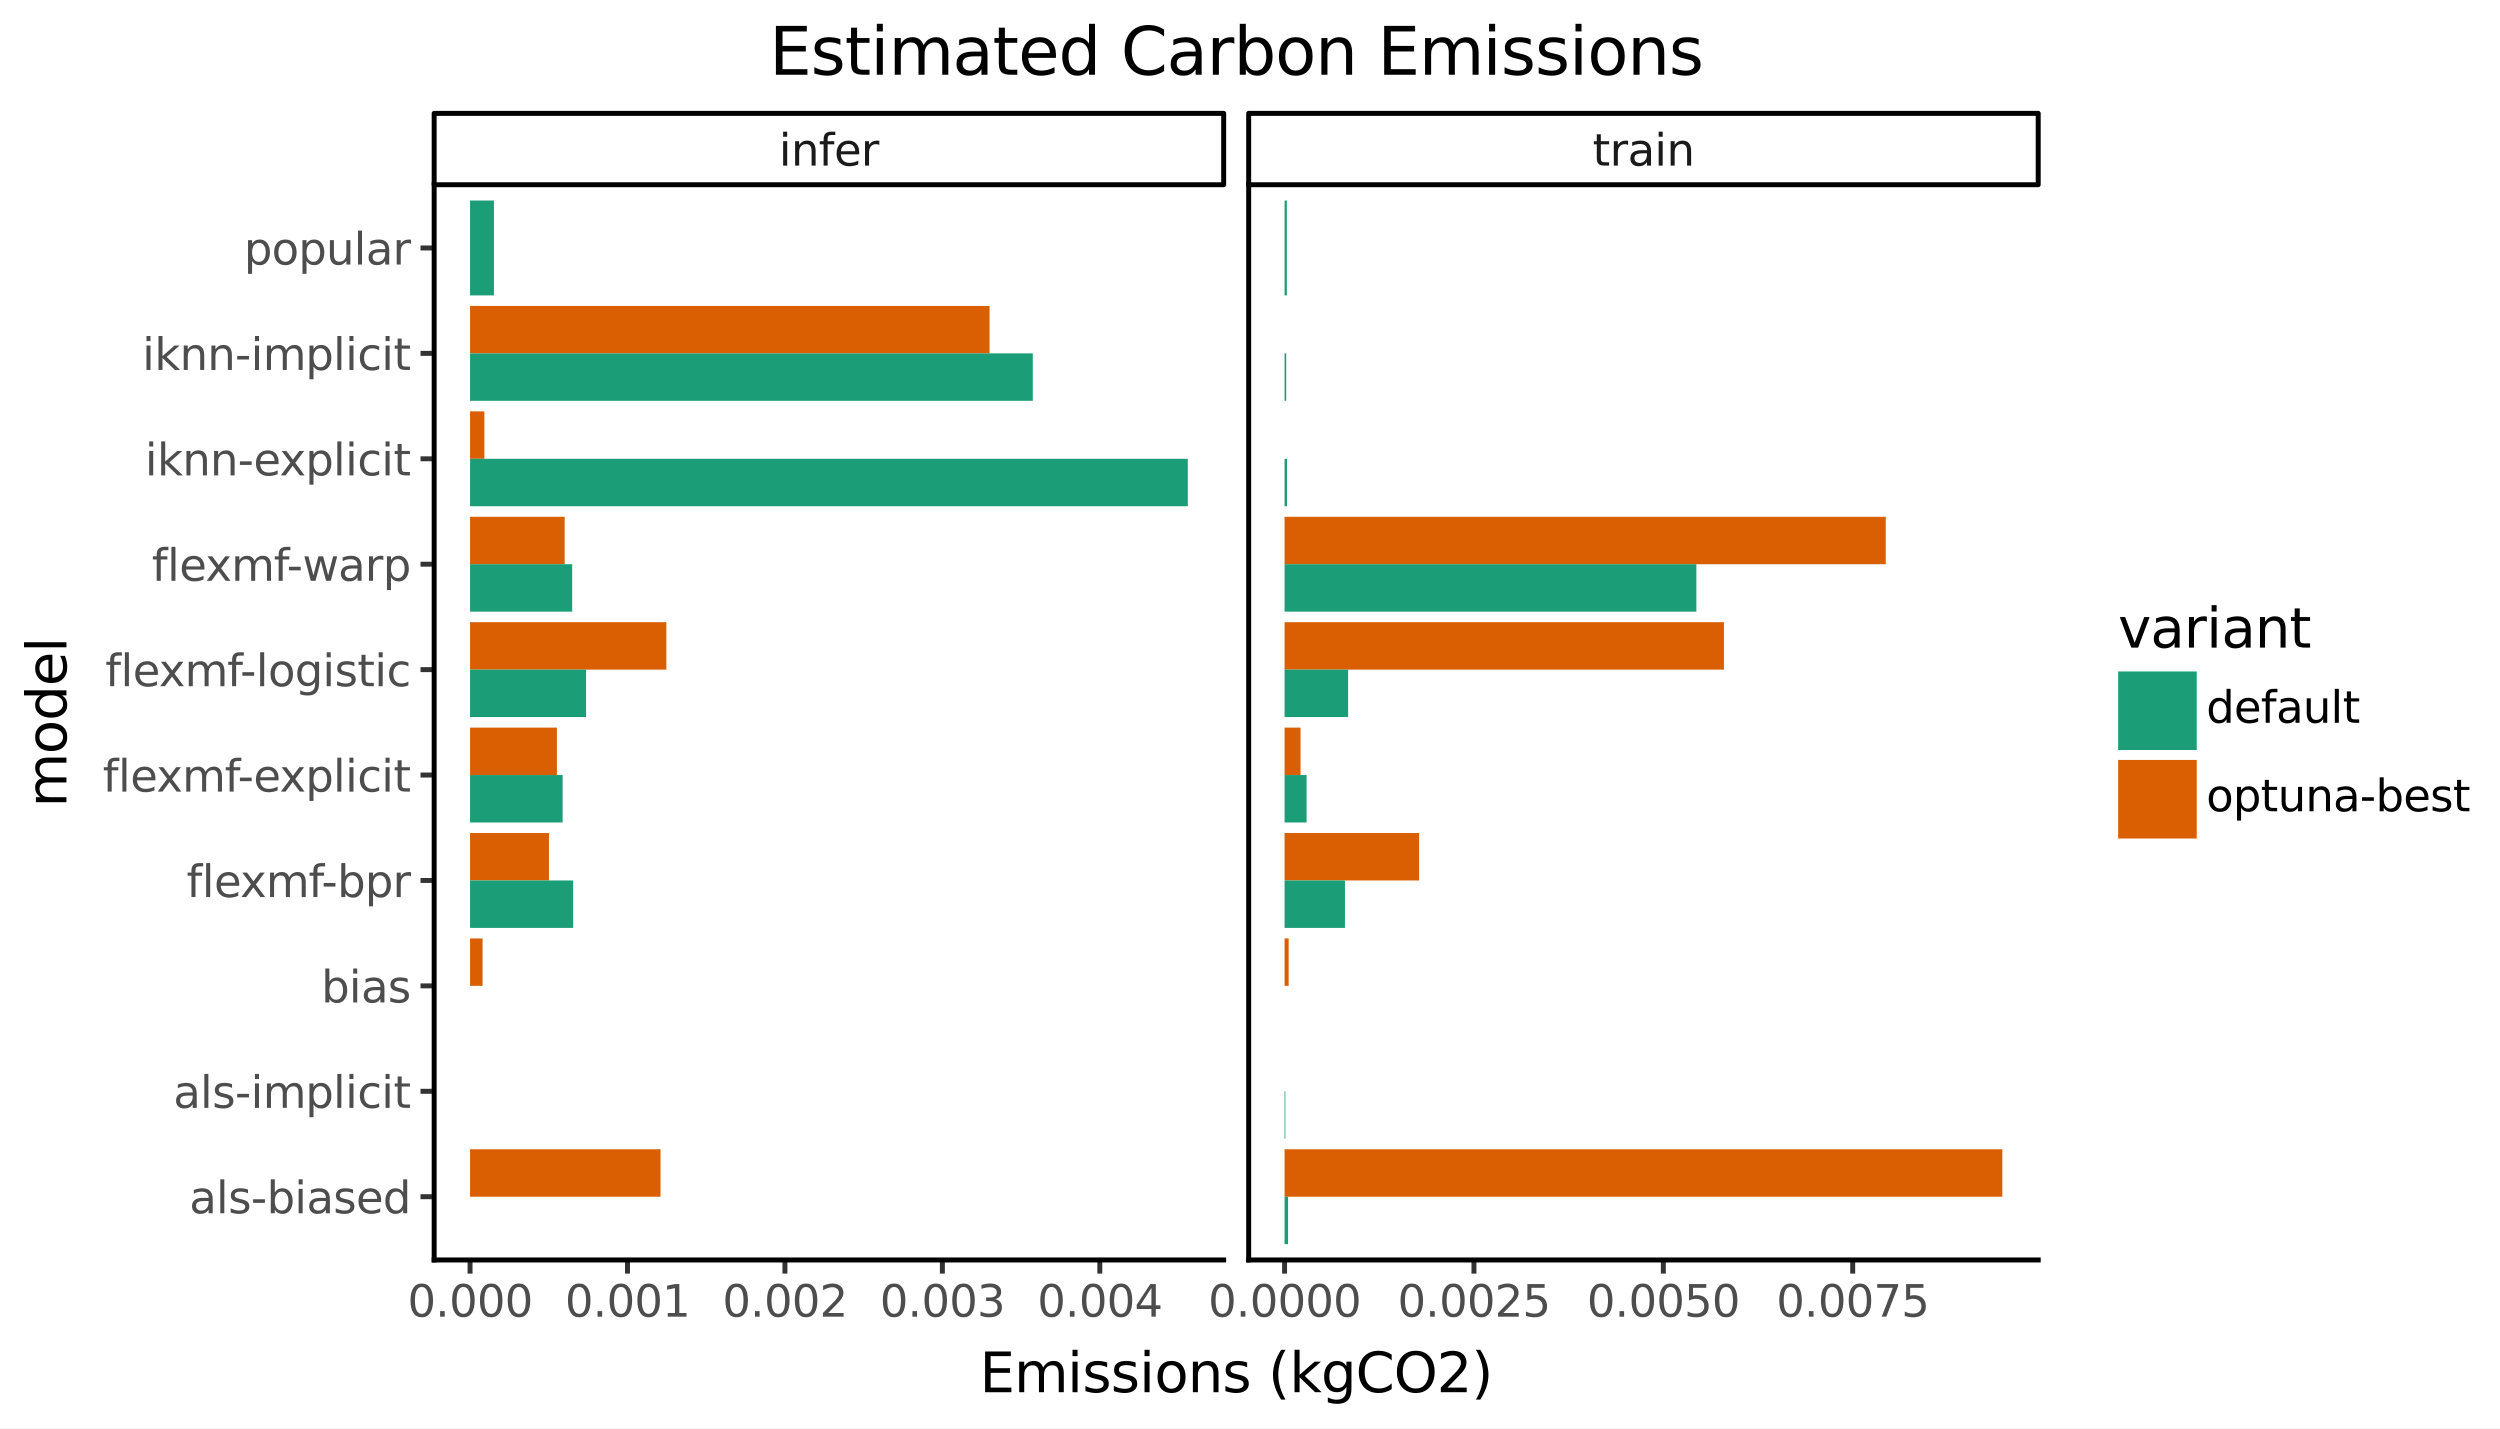 <svg xmlns:xlink="http://www.w3.org/1999/xlink" xmlns="http://www.w3.org/2000/svg" width="504pt" height="288pt" viewBox="0 0 504 288" version="1.1">
 <rect x="0" y="0" width="504" height="288" fill="#808080" stroke="none"/>
 <defs>
  <style type="text/css">*{stroke-linejoin: round; stroke-linecap: butt}</style>
 </defs>
 <g id="figure_1">
  <g id="patch_1">
   <path d="M 0 288  L 504 288  L 504 0  L 0 0  z " style="fill: #ffffff; stroke: #ffffff; stroke-linejoin: miter"/>
  </g>
  <g id="axes_1">
   <g id="patch_2">
    <path d="M 87.527 254.007  L 246.694 254.007  L 246.694 37.239  L 87.527 37.239  z " style="fill: #ffffff"/>
   </g>
   <g id="matplotlib.axis_1">
    <g id="xtick_1">
     <g id="line2d_1">
      <path d="M 94.762 254.007  " style="fill: none; stroke: #333333; stroke-width: 1.5; stroke-linecap: square"/>
      <defs>
       <path id="mf3108abe97" d="M 0 0  L 0 2.75  " style="stroke: #333333"/>
      </defs>
      <g>
       <use xlink:href="#mf3108abe97" x="94.762" y="254.007" style="fill: #333333; stroke: #333333"/>
      </g>
     </g>
     <g id="text_1">
      <!-- 0.000 -->
      <g style="fill: #4d4d4d" transform="translate(82.165 265.444) scale(0.088 -0.088)">
       <defs>
        <path id="DejaVuSans-30" d="M 2034 4250  Q 1547 4250 1301 3770  Q 1056 3291 1056 2328  Q 1056 1369 1301 889  Q 1547 409 2034 409  Q 2525 409 2770 889  Q 3016 1369 3016 2328  Q 3016 3291 2770 3770  Q 2525 4250 2034 4250  z M 2034 4750  Q 2819 4750 3233 4129  Q 3647 3509 3647 2328  Q 3647 1150 3233 529  Q 2819 -91 2034 -91  Q 1250 -91 836 529  Q 422 1150 422 2328  Q 422 3509 836 4129  Q 1250 4750 2034 4750  z " transform="scale(0.016)"/>
        <path id="DejaVuSans-2e" d="M 684 794  L 1344 794  L 1344 0  L 684 0  L 684 794  z " transform="scale(0.016)"/>
       </defs>
       <use xlink:href="#DejaVuSans-30"/>
       <use xlink:href="#DejaVuSans-2e" transform="translate(63.623 0)"/>
       <use xlink:href="#DejaVuSans-30" transform="translate(95.41 0)"/>
       <use xlink:href="#DejaVuSans-30" transform="translate(159.033 0)"/>
       <use xlink:href="#DejaVuSans-30" transform="translate(222.656 0)"/>
      </g>
     </g>
    </g>
    <g id="xtick_2">
     <g id="line2d_2">
      <path d="M 126.502 254.007  " style="fill: none; stroke: #333333; stroke-width: 1.5; stroke-linecap: square"/>
      <g>
       <use xlink:href="#mf3108abe97" x="126.502" y="254.007" style="fill: #333333; stroke: #333333"/>
      </g>
     </g>
     <g id="text_2">
      <!-- 0.001 -->
      <g style="fill: #4d4d4d" transform="translate(113.906 265.444) scale(0.088 -0.088)">
       <defs>
        <path id="DejaVuSans-31" d="M 794 531  L 1825 531  L 1825 4091  L 703 3866  L 703 4441  L 1819 4666  L 2450 4666  L 2450 531  L 3481 531  L 3481 0  L 794 0  L 794 531  z " transform="scale(0.016)"/>
       </defs>
       <use xlink:href="#DejaVuSans-30"/>
       <use xlink:href="#DejaVuSans-2e" transform="translate(63.623 0)"/>
       <use xlink:href="#DejaVuSans-30" transform="translate(95.41 0)"/>
       <use xlink:href="#DejaVuSans-30" transform="translate(159.033 0)"/>
       <use xlink:href="#DejaVuSans-31" transform="translate(222.656 0)"/>
      </g>
     </g>
    </g>
    <g id="xtick_3">
     <g id="line2d_3">
      <path d="M 158.242 254.007  " style="fill: none; stroke: #333333; stroke-width: 1.5; stroke-linecap: square"/>
      <g>
       <use xlink:href="#mf3108abe97" x="158.242" y="254.007" style="fill: #333333; stroke: #333333"/>
      </g>
     </g>
     <g id="text_3">
      <!-- 0.002 -->
      <g style="fill: #4d4d4d" transform="translate(145.646 265.444) scale(0.088 -0.088)">
       <defs>
        <path id="DejaVuSans-32" d="M 1228 531  L 3431 531  L 3431 0  L 469 0  L 469 531  Q 828 903 1448 1529  Q 2069 2156 2228 2338  Q 2531 2678 2651 2914  Q 2772 3150 2772 3378  Q 2772 3750 2511 3984  Q 2250 4219 1831 4219  Q 1534 4219 1204 4116  Q 875 4013 500 3803  L 500 4441  Q 881 4594 1212 4672  Q 1544 4750 1819 4750  Q 2544 4750 2975 4387  Q 3406 4025 3406 3419  Q 3406 3131 3298 2873  Q 3191 2616 2906 2266  Q 2828 2175 2409 1742  Q 1991 1309 1228 531  z " transform="scale(0.016)"/>
       </defs>
       <use xlink:href="#DejaVuSans-30"/>
       <use xlink:href="#DejaVuSans-2e" transform="translate(63.623 0)"/>
       <use xlink:href="#DejaVuSans-30" transform="translate(95.41 0)"/>
       <use xlink:href="#DejaVuSans-30" transform="translate(159.033 0)"/>
       <use xlink:href="#DejaVuSans-32" transform="translate(222.656 0)"/>
      </g>
     </g>
    </g>
    <g id="xtick_4">
     <g id="line2d_4">
      <path d="M 189.983 254.007  " style="fill: none; stroke: #333333; stroke-width: 1.5; stroke-linecap: square"/>
      <g>
       <use xlink:href="#mf3108abe97" x="189.983" y="254.007" style="fill: #333333; stroke: #333333"/>
      </g>
     </g>
     <g id="text_4">
      <!-- 0.003 -->
      <g style="fill: #4d4d4d" transform="translate(177.386 265.444) scale(0.088 -0.088)">
       <defs>
        <path id="DejaVuSans-33" d="M 2597 2516  Q 3050 2419 3304 2112  Q 3559 1806 3559 1356  Q 3559 666 3084 287  Q 2609 -91 1734 -91  Q 1441 -91 1130 -33  Q 819 25 488 141  L 488 750  Q 750 597 1062 519  Q 1375 441 1716 441  Q 2309 441 2620 675  Q 2931 909 2931 1356  Q 2931 1769 2642 2001  Q 2353 2234 1838 2234  L 1294 2234  L 1294 2753  L 1863 2753  Q 2328 2753 2575 2939  Q 2822 3125 2822 3475  Q 2822 3834 2567 4026  Q 2313 4219 1838 4219  Q 1578 4219 1281 4162  Q 984 4106 628 3988  L 628 4550  Q 988 4650 1302 4700  Q 1616 4750 1894 4750  Q 2613 4750 3031 4423  Q 3450 4097 3450 3541  Q 3450 3153 3228 2886  Q 3006 2619 2597 2516  z " transform="scale(0.016)"/>
       </defs>
       <use xlink:href="#DejaVuSans-30"/>
       <use xlink:href="#DejaVuSans-2e" transform="translate(63.623 0)"/>
       <use xlink:href="#DejaVuSans-30" transform="translate(95.41 0)"/>
       <use xlink:href="#DejaVuSans-30" transform="translate(159.033 0)"/>
       <use xlink:href="#DejaVuSans-33" transform="translate(222.656 0)"/>
      </g>
     </g>
    </g>
    <g id="xtick_5">
     <g id="line2d_5">
      <path d="M 221.723 254.007  " style="fill: none; stroke: #333333; stroke-width: 1.5; stroke-linecap: square"/>
      <g>
       <use xlink:href="#mf3108abe97" x="221.723" y="254.007" style="fill: #333333; stroke: #333333"/>
      </g>
     </g>
     <g id="text_5">
      <!-- 0.004 -->
      <g style="fill: #4d4d4d" transform="translate(209.127 265.444) scale(0.088 -0.088)">
       <defs>
        <path id="DejaVuSans-34" d="M 2419 4116  L 825 1625  L 2419 1625  L 2419 4116  z M 2253 4666  L 3047 4666  L 3047 1625  L 3713 1625  L 3713 1100  L 3047 1100  L 3047 0  L 2419 0  L 2419 1100  L 313 1100  L 313 1709  L 2253 4666  z " transform="scale(0.016)"/>
       </defs>
       <use xlink:href="#DejaVuSans-30"/>
       <use xlink:href="#DejaVuSans-2e" transform="translate(63.623 0)"/>
       <use xlink:href="#DejaVuSans-30" transform="translate(95.41 0)"/>
       <use xlink:href="#DejaVuSans-30" transform="translate(159.033 0)"/>
       <use xlink:href="#DejaVuSans-34" transform="translate(222.656 0)"/>
      </g>
     </g>
    </g>
    <g id="xtick_6"/>
    <g id="xtick_7"/>
    <g id="xtick_8"/>
    <g id="xtick_9"/>
    <g id="xtick_10"/>
   </g>
   <g id="matplotlib.axis_2">
    <g id="ytick_1">
     <g id="line2d_6">
      <path d="M 87.527 241.256  " style="fill: none; stroke: #333333; stroke-width: 1.5; stroke-linecap: square"/>
      <defs>
       <path id="m108855ba13" d="M 0 0  L -2.75 0  " style="stroke: #333333"/>
      </defs>
      <g>
       <use xlink:href="#m108855ba13" x="87.527" y="241.256" style="fill: #333333; stroke: #333333"/>
      </g>
     </g>
     <g id="text_6">
      <!-- als-biased -->
      <g style="fill: #4d4d4d" transform="translate(38.171 244.6) scale(0.088 -0.088)">
       <defs>
        <path id="DejaVuSans-61" d="M 2194 1759  Q 1497 1759 1228 1600  Q 959 1441 959 1056  Q 959 750 1161 570  Q 1363 391 1709 391  Q 2188 391 2477 730  Q 2766 1069 2766 1631  L 2766 1759  L 2194 1759  z M 3341 1997  L 3341 0  L 2766 0  L 2766 531  Q 2569 213 2275 61  Q 1981 -91 1556 -91  Q 1019 -91 701 211  Q 384 513 384 1019  Q 384 1609 779 1909  Q 1175 2209 1959 2209  L 2766 2209  L 2766 2266  Q 2766 2663 2505 2880  Q 2244 3097 1772 3097  Q 1472 3097 1187 3025  Q 903 2953 641 2809  L 641 3341  Q 956 3463 1253 3523  Q 1550 3584 1831 3584  Q 2591 3584 2966 3190  Q 3341 2797 3341 1997  z " transform="scale(0.016)"/>
        <path id="DejaVuSans-6c" d="M 603 4863  L 1178 4863  L 1178 0  L 603 0  L 603 4863  z " transform="scale(0.016)"/>
        <path id="DejaVuSans-73" d="M 2834 3397  L 2834 2853  Q 2591 2978 2328 3040  Q 2066 3103 1784 3103  Q 1356 3103 1142 2972  Q 928 2841 928 2578  Q 928 2378 1081 2264  Q 1234 2150 1697 2047  L 1894 2003  Q 2506 1872 2764 1633  Q 3022 1394 3022 966  Q 3022 478 2636 193  Q 2250 -91 1575 -91  Q 1294 -91 989 -36  Q 684 19 347 128  L 347 722  Q 666 556 975 473  Q 1284 391 1588 391  Q 1994 391 2212 530  Q 2431 669 2431 922  Q 2431 1156 2273 1281  Q 2116 1406 1581 1522  L 1381 1569  Q 847 1681 609 1914  Q 372 2147 372 2553  Q 372 3047 722 3315  Q 1072 3584 1716 3584  Q 2034 3584 2315 3537  Q 2597 3491 2834 3397  z " transform="scale(0.016)"/>
        <path id="DejaVuSans-2d" d="M 313 2009  L 1997 2009  L 1997 1497  L 313 1497  L 313 2009  z " transform="scale(0.016)"/>
        <path id="DejaVuSans-62" d="M 3116 1747  Q 3116 2381 2855 2742  Q 2594 3103 2138 3103  Q 1681 3103 1420 2742  Q 1159 2381 1159 1747  Q 1159 1113 1420 752  Q 1681 391 2138 391  Q 2594 391 2855 752  Q 3116 1113 3116 1747  z M 1159 2969  Q 1341 3281 1617 3432  Q 1894 3584 2278 3584  Q 2916 3584 3314 3078  Q 3713 2572 3713 1747  Q 3713 922 3314 415  Q 2916 -91 2278 -91  Q 1894 -91 1617 61  Q 1341 213 1159 525  L 1159 0  L 581 0  L 581 4863  L 1159 4863  L 1159 2969  z " transform="scale(0.016)"/>
        <path id="DejaVuSans-69" d="M 603 3500  L 1178 3500  L 1178 0  L 603 0  L 603 3500  z M 603 4863  L 1178 4863  L 1178 4134  L 603 4134  L 603 4863  z " transform="scale(0.016)"/>
        <path id="DejaVuSans-65" d="M 3597 1894  L 3597 1613  L 953 1613  Q 991 1019 1311 708  Q 1631 397 2203 397  Q 2534 397 2845 478  Q 3156 559 3463 722  L 3463 178  Q 3153 47 2828 -22  Q 2503 -91 2169 -91  Q 1331 -91 842 396  Q 353 884 353 1716  Q 353 2575 817 3079  Q 1281 3584 2069 3584  Q 2775 3584 3186 3129  Q 3597 2675 3597 1894  z M 3022 2063  Q 3016 2534 2758 2815  Q 2500 3097 2075 3097  Q 1594 3097 1305 2825  Q 1016 2553 972 2059  L 3022 2063  z " transform="scale(0.016)"/>
        <path id="DejaVuSans-64" d="M 2906 2969  L 2906 4863  L 3481 4863  L 3481 0  L 2906 0  L 2906 525  Q 2725 213 2448 61  Q 2172 -91 1784 -91  Q 1150 -91 751 415  Q 353 922 353 1747  Q 353 2572 751 3078  Q 1150 3584 1784 3584  Q 2172 3584 2448 3432  Q 2725 3281 2906 2969  z M 947 1747  Q 947 1113 1208 752  Q 1469 391 1925 391  Q 2381 391 2643 752  Q 2906 1113 2906 1747  Q 2906 2381 2643 2742  Q 2381 3103 1925 3103  Q 1469 3103 1208 2742  Q 947 2381 947 1747  z " transform="scale(0.016)"/>
       </defs>
       <use xlink:href="#DejaVuSans-61"/>
       <use xlink:href="#DejaVuSans-6c" transform="translate(61.279 0)"/>
       <use xlink:href="#DejaVuSans-73" transform="translate(89.062 0)"/>
       <use xlink:href="#DejaVuSans-2d" transform="translate(141.162 0)"/>
       <use xlink:href="#DejaVuSans-62" transform="translate(177.246 0)"/>
       <use xlink:href="#DejaVuSans-69" transform="translate(240.723 0)"/>
       <use xlink:href="#DejaVuSans-61" transform="translate(268.506 0)"/>
       <use xlink:href="#DejaVuSans-73" transform="translate(329.785 0)"/>
       <use xlink:href="#DejaVuSans-65" transform="translate(381.885 0)"/>
       <use xlink:href="#DejaVuSans-64" transform="translate(443.408 0)"/>
      </g>
     </g>
    </g>
    <g id="ytick_2">
     <g id="line2d_7">
      <path d="M 87.527 220.004  " style="fill: none; stroke: #333333; stroke-width: 1.5; stroke-linecap: square"/>
      <g>
       <use xlink:href="#m108855ba13" x="87.527" y="220.004" style="fill: #333333; stroke: #333333"/>
      </g>
     </g>
     <g id="text_7">
      <!-- als-implicit -->
      <g style="fill: #4d4d4d" transform="translate(34.954 223.348) scale(0.088 -0.088)">
       <defs>
        <path id="DejaVuSans-6d" d="M 3328 2828  Q 3544 3216 3844 3400  Q 4144 3584 4550 3584  Q 5097 3584 5394 3201  Q 5691 2819 5691 2113  L 5691 0  L 5113 0  L 5113 2094  Q 5113 2597 4934 2840  Q 4756 3084 4391 3084  Q 3944 3084 3684 2787  Q 3425 2491 3425 1978  L 3425 0  L 2847 0  L 2847 2094  Q 2847 2600 2669 2842  Q 2491 3084 2119 3084  Q 1678 3084 1418 2786  Q 1159 2488 1159 1978  L 1159 0  L 581 0  L 581 3500  L 1159 3500  L 1159 2956  Q 1356 3278 1631 3431  Q 1906 3584 2284 3584  Q 2666 3584 2933 3390  Q 3200 3197 3328 2828  z " transform="scale(0.016)"/>
        <path id="DejaVuSans-70" d="M 1159 525  L 1159 -1331  L 581 -1331  L 581 3500  L 1159 3500  L 1159 2969  Q 1341 3281 1617 3432  Q 1894 3584 2278 3584  Q 2916 3584 3314 3078  Q 3713 2572 3713 1747  Q 3713 922 3314 415  Q 2916 -91 2278 -91  Q 1894 -91 1617 61  Q 1341 213 1159 525  z M 3116 1747  Q 3116 2381 2855 2742  Q 2594 3103 2138 3103  Q 1681 3103 1420 2742  Q 1159 2381 1159 1747  Q 1159 1113 1420 752  Q 1681 391 2138 391  Q 2594 391 2855 752  Q 3116 1113 3116 1747  z " transform="scale(0.016)"/>
        <path id="DejaVuSans-63" d="M 3122 3366  L 3122 2828  Q 2878 2963 2633 3030  Q 2388 3097 2138 3097  Q 1578 3097 1268 2742  Q 959 2388 959 1747  Q 959 1106 1268 751  Q 1578 397 2138 397  Q 2388 397 2633 464  Q 2878 531 3122 666  L 3122 134  Q 2881 22 2623 -34  Q 2366 -91 2075 -91  Q 1284 -91 818 406  Q 353 903 353 1747  Q 353 2603 823 3093  Q 1294 3584 2113 3584  Q 2378 3584 2631 3529  Q 2884 3475 3122 3366  z " transform="scale(0.016)"/>
        <path id="DejaVuSans-74" d="M 1172 4494  L 1172 3500  L 2356 3500  L 2356 3053  L 1172 3053  L 1172 1153  Q 1172 725 1289 603  Q 1406 481 1766 481  L 2356 481  L 2356 0  L 1766 0  Q 1100 0 847 248  Q 594 497 594 1153  L 594 3053  L 172 3053  L 172 3500  L 594 3500  L 594 4494  L 1172 4494  z " transform="scale(0.016)"/>
       </defs>
       <use xlink:href="#DejaVuSans-61"/>
       <use xlink:href="#DejaVuSans-6c" transform="translate(61.279 0)"/>
       <use xlink:href="#DejaVuSans-73" transform="translate(89.062 0)"/>
       <use xlink:href="#DejaVuSans-2d" transform="translate(141.162 0)"/>
       <use xlink:href="#DejaVuSans-69" transform="translate(177.246 0)"/>
       <use xlink:href="#DejaVuSans-6d" transform="translate(205.029 0)"/>
       <use xlink:href="#DejaVuSans-70" transform="translate(302.441 0)"/>
       <use xlink:href="#DejaVuSans-6c" transform="translate(365.918 0)"/>
       <use xlink:href="#DejaVuSans-69" transform="translate(393.701 0)"/>
       <use xlink:href="#DejaVuSans-63" transform="translate(421.484 0)"/>
       <use xlink:href="#DejaVuSans-69" transform="translate(476.465 0)"/>
       <use xlink:href="#DejaVuSans-74" transform="translate(504.248 0)"/>
      </g>
     </g>
    </g>
    <g id="ytick_3">
     <g id="line2d_8">
      <path d="M 87.527 198.753  " style="fill: none; stroke: #333333; stroke-width: 1.5; stroke-linecap: square"/>
      <g>
       <use xlink:href="#m108855ba13" x="87.527" y="198.753" style="fill: #333333; stroke: #333333"/>
      </g>
     </g>
     <g id="text_8">
      <!-- bias -->
      <g style="fill: #4d4d4d" transform="translate(64.769 202.096) scale(0.088 -0.088)">
       <use xlink:href="#DejaVuSans-62"/>
       <use xlink:href="#DejaVuSans-69" transform="translate(63.477 0)"/>
       <use xlink:href="#DejaVuSans-61" transform="translate(91.26 0)"/>
       <use xlink:href="#DejaVuSans-73" transform="translate(152.539 0)"/>
      </g>
     </g>
    </g>
    <g id="ytick_4">
     <g id="line2d_9">
      <path d="M 87.527 177.501  " style="fill: none; stroke: #333333; stroke-width: 1.5; stroke-linecap: square"/>
      <g>
       <use xlink:href="#m108855ba13" x="87.527" y="177.501" style="fill: #333333; stroke: #333333"/>
      </g>
     </g>
     <g id="text_9">
      <!-- flexmf-bpr -->
      <g style="fill: #4d4d4d" transform="translate(37.614 180.844) scale(0.088 -0.088)">
       <defs>
        <path id="DejaVuSans-66" d="M 2375 4863  L 2375 4384  L 1825 4384  Q 1516 4384 1395 4259  Q 1275 4134 1275 3809  L 1275 3500  L 2222 3500  L 2222 3053  L 1275 3053  L 1275 0  L 697 0  L 697 3053  L 147 3053  L 147 3500  L 697 3500  L 697 3744  Q 697 4328 969 4595  Q 1241 4863 1831 4863  L 2375 4863  z " transform="scale(0.016)"/>
        <path id="DejaVuSans-78" d="M 3513 3500  L 2247 1797  L 3578 0  L 2900 0  L 1881 1375  L 863 0  L 184 0  L 1544 1831  L 300 3500  L 978 3500  L 1906 2253  L 2834 3500  L 3513 3500  z " transform="scale(0.016)"/>
        <path id="DejaVuSans-72" d="M 2631 2963  Q 2534 3019 2420 3045  Q 2306 3072 2169 3072  Q 1681 3072 1420 2755  Q 1159 2438 1159 1844  L 1159 0  L 581 0  L 581 3500  L 1159 3500  L 1159 2956  Q 1341 3275 1631 3429  Q 1922 3584 2338 3584  Q 2397 3584 2469 3576  Q 2541 3569 2628 3553  L 2631 2963  z " transform="scale(0.016)"/>
       </defs>
       <use xlink:href="#DejaVuSans-66"/>
       <use xlink:href="#DejaVuSans-6c" transform="translate(35.205 0)"/>
       <use xlink:href="#DejaVuSans-65" transform="translate(62.988 0)"/>
       <use xlink:href="#DejaVuSans-78" transform="translate(122.762 0)"/>
       <use xlink:href="#DejaVuSans-6d" transform="translate(181.941 0)"/>
       <use xlink:href="#DejaVuSans-66" transform="translate(279.354 0)"/>
       <use xlink:href="#DejaVuSans-2d" transform="translate(309.059 0)"/>
       <use xlink:href="#DejaVuSans-62" transform="translate(345.143 0)"/>
       <use xlink:href="#DejaVuSans-70" transform="translate(408.619 0)"/>
       <use xlink:href="#DejaVuSans-72" transform="translate(472.096 0)"/>
      </g>
     </g>
    </g>
    <g id="ytick_5">
     <g id="line2d_10">
      <path d="M 87.527 156.249  " style="fill: none; stroke: #333333; stroke-width: 1.5; stroke-linecap: square"/>
      <g>
       <use xlink:href="#m108855ba13" x="87.527" y="156.249" style="fill: #333333; stroke: #333333"/>
      </g>
     </g>
     <g id="text_10">
      <!-- flexmf-explicit -->
      <g style="fill: #4d4d4d" transform="translate(20.726 159.592) scale(0.088 -0.088)">
       <use xlink:href="#DejaVuSans-66"/>
       <use xlink:href="#DejaVuSans-6c" transform="translate(35.205 0)"/>
       <use xlink:href="#DejaVuSans-65" transform="translate(62.988 0)"/>
       <use xlink:href="#DejaVuSans-78" transform="translate(122.762 0)"/>
       <use xlink:href="#DejaVuSans-6d" transform="translate(181.941 0)"/>
       <use xlink:href="#DejaVuSans-66" transform="translate(279.354 0)"/>
       <use xlink:href="#DejaVuSans-2d" transform="translate(309.059 0)"/>
       <use xlink:href="#DejaVuSans-65" transform="translate(345.143 0)"/>
       <use xlink:href="#DejaVuSans-78" transform="translate(404.916 0)"/>
       <use xlink:href="#DejaVuSans-70" transform="translate(464.096 0)"/>
       <use xlink:href="#DejaVuSans-6c" transform="translate(527.572 0)"/>
       <use xlink:href="#DejaVuSans-69" transform="translate(555.355 0)"/>
       <use xlink:href="#DejaVuSans-63" transform="translate(583.139 0)"/>
       <use xlink:href="#DejaVuSans-69" transform="translate(638.119 0)"/>
       <use xlink:href="#DejaVuSans-74" transform="translate(665.902 0)"/>
      </g>
     </g>
    </g>
    <g id="ytick_6">
     <g id="line2d_11">
      <path d="M 87.527 134.997  " style="fill: none; stroke: #333333; stroke-width: 1.5; stroke-linecap: square"/>
      <g>
       <use xlink:href="#m108855ba13" x="87.527" y="134.997" style="fill: #333333; stroke: #333333"/>
      </g>
     </g>
     <g id="text_11">
      <!-- flexmf-logistic -->
      <g style="fill: #4d4d4d" transform="translate(21.226 138.34) scale(0.088 -0.088)">
       <defs>
        <path id="DejaVuSans-6f" d="M 1959 3097  Q 1497 3097 1228 2736  Q 959 2375 959 1747  Q 959 1119 1226 758  Q 1494 397 1959 397  Q 2419 397 2687 759  Q 2956 1122 2956 1747  Q 2956 2369 2687 2733  Q 2419 3097 1959 3097  z M 1959 3584  Q 2709 3584 3137 3096  Q 3566 2609 3566 1747  Q 3566 888 3137 398  Q 2709 -91 1959 -91  Q 1206 -91 779 398  Q 353 888 353 1747  Q 353 2609 779 3096  Q 1206 3584 1959 3584  z " transform="scale(0.016)"/>
        <path id="DejaVuSans-67" d="M 2906 1791  Q 2906 2416 2648 2759  Q 2391 3103 1925 3103  Q 1463 3103 1205 2759  Q 947 2416 947 1791  Q 947 1169 1205 825  Q 1463 481 1925 481  Q 2391 481 2648 825  Q 2906 1169 2906 1791  z M 3481 434  Q 3481 -459 3084 -895  Q 2688 -1331 1869 -1331  Q 1566 -1331 1297 -1286  Q 1028 -1241 775 -1147  L 775 -588  Q 1028 -725 1275 -790  Q 1522 -856 1778 -856  Q 2344 -856 2625 -561  Q 2906 -266 2906 331  L 2906 616  Q 2728 306 2450 153  Q 2172 0 1784 0  Q 1141 0 747 490  Q 353 981 353 1791  Q 353 2603 747 3093  Q 1141 3584 1784 3584  Q 2172 3584 2450 3431  Q 2728 3278 2906 2969  L 2906 3500  L 3481 3500  L 3481 434  z " transform="scale(0.016)"/>
       </defs>
       <use xlink:href="#DejaVuSans-66"/>
       <use xlink:href="#DejaVuSans-6c" transform="translate(35.205 0)"/>
       <use xlink:href="#DejaVuSans-65" transform="translate(62.988 0)"/>
       <use xlink:href="#DejaVuSans-78" transform="translate(122.762 0)"/>
       <use xlink:href="#DejaVuSans-6d" transform="translate(181.941 0)"/>
       <use xlink:href="#DejaVuSans-66" transform="translate(279.354 0)"/>
       <use xlink:href="#DejaVuSans-2d" transform="translate(309.059 0)"/>
       <use xlink:href="#DejaVuSans-6c" transform="translate(345.143 0)"/>
       <use xlink:href="#DejaVuSans-6f" transform="translate(372.926 0)"/>
       <use xlink:href="#DejaVuSans-67" transform="translate(434.107 0)"/>
       <use xlink:href="#DejaVuSans-69" transform="translate(497.584 0)"/>
       <use xlink:href="#DejaVuSans-73" transform="translate(525.367 0)"/>
       <use xlink:href="#DejaVuSans-74" transform="translate(577.467 0)"/>
       <use xlink:href="#DejaVuSans-69" transform="translate(616.676 0)"/>
       <use xlink:href="#DejaVuSans-63" transform="translate(644.459 0)"/>
      </g>
     </g>
    </g>
    <g id="ytick_7">
     <g id="line2d_12">
      <path d="M 87.527 113.745  " style="fill: none; stroke: #333333; stroke-width: 1.5; stroke-linecap: square"/>
      <g>
       <use xlink:href="#m108855ba13" x="87.527" y="113.745" style="fill: #333333; stroke: #333333"/>
      </g>
     </g>
     <g id="text_12">
      <!-- flexmf-warp -->
      <g style="fill: #4d4d4d" transform="translate(30.611 117.088) scale(0.088 -0.088)">
       <defs>
        <path id="DejaVuSans-77" d="M 269 3500  L 844 3500  L 1563 769  L 2278 3500  L 2956 3500  L 3675 769  L 4391 3500  L 4966 3500  L 4050 0  L 3372 0  L 2619 2869  L 1863 0  L 1184 0  L 269 3500  z " transform="scale(0.016)"/>
       </defs>
       <use xlink:href="#DejaVuSans-66"/>
       <use xlink:href="#DejaVuSans-6c" transform="translate(35.205 0)"/>
       <use xlink:href="#DejaVuSans-65" transform="translate(62.988 0)"/>
       <use xlink:href="#DejaVuSans-78" transform="translate(122.762 0)"/>
       <use xlink:href="#DejaVuSans-6d" transform="translate(181.941 0)"/>
       <use xlink:href="#DejaVuSans-66" transform="translate(279.354 0)"/>
       <use xlink:href="#DejaVuSans-2d" transform="translate(309.059 0)"/>
       <use xlink:href="#DejaVuSans-77" transform="translate(345.143 0)"/>
       <use xlink:href="#DejaVuSans-61" transform="translate(426.93 0)"/>
       <use xlink:href="#DejaVuSans-72" transform="translate(488.209 0)"/>
       <use xlink:href="#DejaVuSans-70" transform="translate(529.322 0)"/>
      </g>
     </g>
    </g>
    <g id="ytick_8">
     <g id="line2d_13">
      <path d="M 87.527 92.493  " style="fill: none; stroke: #333333; stroke-width: 1.5; stroke-linecap: square"/>
      <g>
       <use xlink:href="#m108855ba13" x="87.527" y="92.493" style="fill: #333333; stroke: #333333"/>
      </g>
     </g>
     <g id="text_13">
      <!-- iknn-explicit -->
      <g style="fill: #4d4d4d" transform="translate(29.229 95.837) scale(0.088 -0.088)">
       <defs>
        <path id="DejaVuSans-6b" d="M 581 4863  L 1159 4863  L 1159 1991  L 2875 3500  L 3609 3500  L 1753 1863  L 3688 0  L 2938 0  L 1159 1709  L 1159 0  L 581 0  L 581 4863  z " transform="scale(0.016)"/>
        <path id="DejaVuSans-6e" d="M 3513 2113  L 3513 0  L 2938 0  L 2938 2094  Q 2938 2591 2744 2837  Q 2550 3084 2163 3084  Q 1697 3084 1428 2787  Q 1159 2491 1159 1978  L 1159 0  L 581 0  L 581 3500  L 1159 3500  L 1159 2956  Q 1366 3272 1645 3428  Q 1925 3584 2291 3584  Q 2894 3584 3203 3211  Q 3513 2838 3513 2113  z " transform="scale(0.016)"/>
       </defs>
       <use xlink:href="#DejaVuSans-69"/>
       <use xlink:href="#DejaVuSans-6b" transform="translate(27.783 0)"/>
       <use xlink:href="#DejaVuSans-6e" transform="translate(85.693 0)"/>
       <use xlink:href="#DejaVuSans-6e" transform="translate(149.072 0)"/>
       <use xlink:href="#DejaVuSans-2d" transform="translate(212.451 0)"/>
       <use xlink:href="#DejaVuSans-65" transform="translate(248.535 0)"/>
       <use xlink:href="#DejaVuSans-78" transform="translate(308.309 0)"/>
       <use xlink:href="#DejaVuSans-70" transform="translate(367.488 0)"/>
       <use xlink:href="#DejaVuSans-6c" transform="translate(430.965 0)"/>
       <use xlink:href="#DejaVuSans-69" transform="translate(458.748 0)"/>
       <use xlink:href="#DejaVuSans-63" transform="translate(486.531 0)"/>
       <use xlink:href="#DejaVuSans-69" transform="translate(541.512 0)"/>
       <use xlink:href="#DejaVuSans-74" transform="translate(569.295 0)"/>
      </g>
     </g>
    </g>
    <g id="ytick_9">
     <g id="line2d_14">
      <path d="M 87.527 71.241  " style="fill: none; stroke: #333333; stroke-width: 1.5; stroke-linecap: square"/>
      <g>
       <use xlink:href="#m108855ba13" x="87.527" y="71.241" style="fill: #333333; stroke: #333333"/>
      </g>
     </g>
     <g id="text_14">
      <!-- iknn-implicit -->
      <g style="fill: #4d4d4d" transform="translate(28.682 74.585) scale(0.088 -0.088)">
       <use xlink:href="#DejaVuSans-69"/>
       <use xlink:href="#DejaVuSans-6b" transform="translate(27.783 0)"/>
       <use xlink:href="#DejaVuSans-6e" transform="translate(85.693 0)"/>
       <use xlink:href="#DejaVuSans-6e" transform="translate(149.072 0)"/>
       <use xlink:href="#DejaVuSans-2d" transform="translate(212.451 0)"/>
       <use xlink:href="#DejaVuSans-69" transform="translate(248.535 0)"/>
       <use xlink:href="#DejaVuSans-6d" transform="translate(276.318 0)"/>
       <use xlink:href="#DejaVuSans-70" transform="translate(373.73 0)"/>
       <use xlink:href="#DejaVuSans-6c" transform="translate(437.207 0)"/>
       <use xlink:href="#DejaVuSans-69" transform="translate(464.99 0)"/>
       <use xlink:href="#DejaVuSans-63" transform="translate(492.773 0)"/>
       <use xlink:href="#DejaVuSans-69" transform="translate(547.754 0)"/>
       <use xlink:href="#DejaVuSans-74" transform="translate(575.537 0)"/>
      </g>
     </g>
    </g>
    <g id="ytick_10">
     <g id="line2d_15">
      <path d="M 87.527 49.99  " style="fill: none; stroke: #333333; stroke-width: 1.5; stroke-linecap: square"/>
      <g>
       <use xlink:href="#m108855ba13" x="87.527" y="49.99" style="fill: #333333; stroke: #333333"/>
      </g>
     </g>
     <g id="text_15">
      <!-- popular -->
      <g style="fill: #4d4d4d" transform="translate(49.187 53.333) scale(0.088 -0.088)">
       <defs>
        <path id="DejaVuSans-75" d="M 544 1381  L 544 3500  L 1119 3500  L 1119 1403  Q 1119 906 1312 657  Q 1506 409 1894 409  Q 2359 409 2629 706  Q 2900 1003 2900 1516  L 2900 3500  L 3475 3500  L 3475 0  L 2900 0  L 2900 538  Q 2691 219 2414 64  Q 2138 -91 1772 -91  Q 1169 -91 856 284  Q 544 659 544 1381  z M 1991 3584  L 1991 3584  z " transform="scale(0.016)"/>
       </defs>
       <use xlink:href="#DejaVuSans-70"/>
       <use xlink:href="#DejaVuSans-6f" transform="translate(63.477 0)"/>
       <use xlink:href="#DejaVuSans-70" transform="translate(124.658 0)"/>
       <use xlink:href="#DejaVuSans-75" transform="translate(188.135 0)"/>
       <use xlink:href="#DejaVuSans-6c" transform="translate(251.514 0)"/>
       <use xlink:href="#DejaVuSans-61" transform="translate(279.297 0)"/>
       <use xlink:href="#DejaVuSans-72" transform="translate(340.576 0)"/>
      </g>
     </g>
    </g>
   </g>
   <g id="PolyCollection_1">
    <path d="M 94.762 241.256  L 94.762 231.693  L 133.162 231.693  L 133.162 241.256  z " clip-path="url(#pb8e4d016c2)" style="fill: #d95f02"/>
    <path d="M 94.762 250.82  L 94.762 241.256  L 94.762 241.256  L 94.762 250.82  z " clip-path="url(#pb8e4d016c2)" style="fill: #1b9e77"/>
    <path d="M 94.762 220.004  L 94.762 210.441  L 94.762 210.441  L 94.762 220.004  z " clip-path="url(#pb8e4d016c2)" style="fill: #d95f02"/>
    <path d="M 94.762 229.568  L 94.762 220.004  L 94.762 220.004  L 94.762 229.568  z " clip-path="url(#pb8e4d016c2)" style="fill: #1b9e77"/>
    <path d="M 94.762 198.753  L 94.762 189.189  L 97.288 189.189  L 97.288 198.753  z " clip-path="url(#pb8e4d016c2)" style="fill: #d95f02"/>
    <path d="M 94.762 208.316  L 94.762 198.753  L 94.762 198.753  L 94.762 208.316  z " clip-path="url(#pb8e4d016c2)" style="fill: #1b9e77"/>
    <path d="M 94.762 177.501  L 94.762 167.937  L 110.666 167.937  L 110.666 177.501  z " clip-path="url(#pb8e4d016c2)" style="fill: #d95f02"/>
    <path d="M 94.762 187.064  L 94.762 177.501  L 115.546 177.501  L 115.546 187.064  z " clip-path="url(#pb8e4d016c2)" style="fill: #1b9e77"/>
    <path d="M 94.762 156.249  L 94.762 146.686  L 112.271 146.686  L 112.271 156.249  z " clip-path="url(#pb8e4d016c2)" style="fill: #d95f02"/>
    <path d="M 94.762 165.812  L 94.762 156.249  L 113.427 156.249  L 113.427 165.812  z " clip-path="url(#pb8e4d016c2)" style="fill: #1b9e77"/>
    <path d="M 94.762 134.997  L 94.762 125.434  L 134.34 125.434  L 134.34 134.997  z " clip-path="url(#pb8e4d016c2)" style="fill: #d95f02"/>
    <path d="M 94.762 144.56  L 94.762 134.997  L 118.157 134.997  L 118.157 144.56  z " clip-path="url(#pb8e4d016c2)" style="fill: #1b9e77"/>
    <path d="M 94.762 113.745  L 94.762 104.182  L 113.834 104.182  L 113.834 113.745  z " clip-path="url(#pb8e4d016c2)" style="fill: #d95f02"/>
    <path d="M 94.762 123.308  L 94.762 113.745  L 115.353 113.745  L 115.353 123.308  z " clip-path="url(#pb8e4d016c2)" style="fill: #1b9e77"/>
    <path d="M 94.762 92.493  L 94.762 82.93  L 97.651 82.93  L 97.651 92.493  z " clip-path="url(#pb8e4d016c2)" style="fill: #d95f02"/>
    <path d="M 94.762 102.057  L 94.762 92.493  L 239.46 92.493  L 239.46 102.057  z " clip-path="url(#pb8e4d016c2)" style="fill: #1b9e77"/>
    <path d="M 94.762 71.241  L 94.762 61.678  L 199.496 61.678  L 199.496 71.241  z " clip-path="url(#pb8e4d016c2)" style="fill: #d95f02"/>
    <path d="M 94.762 80.805  L 94.762 71.241  L 208.208 71.241  L 208.208 80.805  z " clip-path="url(#pb8e4d016c2)" style="fill: #1b9e77"/>
    <path d="M 94.762 59.553  L 94.762 40.426  L 99.578 40.426  L 99.578 59.553  z " clip-path="url(#pb8e4d016c2)" style="fill: #1b9e77"/>
   </g>
   <g id="patch_3">
    <path d="M 87.527 254.007  L 87.527 37.239  " style="fill: none; stroke: #000000; stroke-linejoin: miter; stroke-linecap: square"/>
   </g>
   <g id="patch_4">
    <path d="M 87.527 254.007  L 246.694 254.007  " style="fill: none; stroke: #000000; stroke-linejoin: miter; stroke-linecap: square"/>
   </g>
  </g>
  <g id="axes_2">
   <g id="patch_5">
    <path d="M 251.734 254.007  L 410.902 254.007  L 410.902 37.239  L 251.734 37.239  z " style="fill: #ffffff"/>
   </g>
   <g id="matplotlib.axis_3">
    <g id="xtick_11">
     <g id="line2d_16">
      <path d="M 258.969 254.007  " style="fill: none; stroke: #333333; stroke-width: 1.5; stroke-linecap: square"/>
      <g>
       <use xlink:href="#mf3108abe97" x="258.969" y="254.007" style="fill: #333333; stroke: #333333"/>
      </g>
     </g>
     <g id="text_16">
      <!-- 0.0000 -->
      <g style="fill: #4d4d4d" transform="translate(243.573 265.444) scale(0.088 -0.088)">
       <use xlink:href="#DejaVuSans-30"/>
       <use xlink:href="#DejaVuSans-2e" transform="translate(63.623 0)"/>
       <use xlink:href="#DejaVuSans-30" transform="translate(95.41 0)"/>
       <use xlink:href="#DejaVuSans-30" transform="translate(159.033 0)"/>
       <use xlink:href="#DejaVuSans-30" transform="translate(222.656 0)"/>
       <use xlink:href="#DejaVuSans-30" transform="translate(286.279 0)"/>
      </g>
     </g>
    </g>
    <g id="xtick_12">
     <g id="line2d_17">
      <path d="M 297.148 254.007  " style="fill: none; stroke: #333333; stroke-width: 1.5; stroke-linecap: square"/>
      <g>
       <use xlink:href="#mf3108abe97" x="297.148" y="254.007" style="fill: #333333; stroke: #333333"/>
      </g>
     </g>
     <g id="text_17">
      <!-- 0.0025 -->
      <g style="fill: #4d4d4d" transform="translate(281.752 265.444) scale(0.088 -0.088)">
       <defs>
        <path id="DejaVuSans-35" d="M 691 4666  L 3169 4666  L 3169 4134  L 1269 4134  L 1269 2991  Q 1406 3038 1543 3061  Q 1681 3084 1819 3084  Q 2600 3084 3056 2656  Q 3513 2228 3513 1497  Q 3513 744 3044 326  Q 2575 -91 1722 -91  Q 1428 -91 1123 -41  Q 819 9 494 109  L 494 744  Q 775 591 1075 516  Q 1375 441 1709 441  Q 2250 441 2565 725  Q 2881 1009 2881 1497  Q 2881 1984 2565 2268  Q 2250 2553 1709 2553  Q 1456 2553 1204 2497  Q 953 2441 691 2322  L 691 4666  z " transform="scale(0.016)"/>
       </defs>
       <use xlink:href="#DejaVuSans-30"/>
       <use xlink:href="#DejaVuSans-2e" transform="translate(63.623 0)"/>
       <use xlink:href="#DejaVuSans-30" transform="translate(95.41 0)"/>
       <use xlink:href="#DejaVuSans-30" transform="translate(159.033 0)"/>
       <use xlink:href="#DejaVuSans-32" transform="translate(222.656 0)"/>
       <use xlink:href="#DejaVuSans-35" transform="translate(286.279 0)"/>
      </g>
     </g>
    </g>
    <g id="xtick_13">
     <g id="line2d_18">
      <path d="M 335.327 254.007  " style="fill: none; stroke: #333333; stroke-width: 1.5; stroke-linecap: square"/>
      <g>
       <use xlink:href="#mf3108abe97" x="335.327" y="254.007" style="fill: #333333; stroke: #333333"/>
      </g>
     </g>
     <g id="text_18">
      <!-- 0.0050 -->
      <g style="fill: #4d4d4d" transform="translate(319.931 265.444) scale(0.088 -0.088)">
       <use xlink:href="#DejaVuSans-30"/>
       <use xlink:href="#DejaVuSans-2e" transform="translate(63.623 0)"/>
       <use xlink:href="#DejaVuSans-30" transform="translate(95.41 0)"/>
       <use xlink:href="#DejaVuSans-30" transform="translate(159.033 0)"/>
       <use xlink:href="#DejaVuSans-35" transform="translate(222.656 0)"/>
       <use xlink:href="#DejaVuSans-30" transform="translate(286.279 0)"/>
      </g>
     </g>
    </g>
    <g id="xtick_14">
     <g id="line2d_19">
      <path d="M 373.506 254.007  " style="fill: none; stroke: #333333; stroke-width: 1.5; stroke-linecap: square"/>
      <g>
       <use xlink:href="#mf3108abe97" x="373.506" y="254.007" style="fill: #333333; stroke: #333333"/>
      </g>
     </g>
     <g id="text_19">
      <!-- 0.0075 -->
      <g style="fill: #4d4d4d" transform="translate(358.11 265.444) scale(0.088 -0.088)">
       <defs>
        <path id="DejaVuSans-37" d="M 525 4666  L 3525 4666  L 3525 4397  L 1831 0  L 1172 0  L 2766 4134  L 525 4134  L 525 4666  z " transform="scale(0.016)"/>
       </defs>
       <use xlink:href="#DejaVuSans-30"/>
       <use xlink:href="#DejaVuSans-2e" transform="translate(63.623 0)"/>
       <use xlink:href="#DejaVuSans-30" transform="translate(95.41 0)"/>
       <use xlink:href="#DejaVuSans-30" transform="translate(159.033 0)"/>
       <use xlink:href="#DejaVuSans-37" transform="translate(222.656 0)"/>
       <use xlink:href="#DejaVuSans-35" transform="translate(286.279 0)"/>
      </g>
     </g>
    </g>
    <g id="xtick_15"/>
    <g id="xtick_16"/>
    <g id="xtick_17"/>
    <g id="xtick_18"/>
   </g>
   <g id="matplotlib.axis_4">
    <g id="ytick_11"/>
    <g id="ytick_12"/>
    <g id="ytick_13"/>
    <g id="ytick_14"/>
    <g id="ytick_15"/>
    <g id="ytick_16"/>
    <g id="ytick_17"/>
    <g id="ytick_18"/>
    <g id="ytick_19"/>
    <g id="ytick_20"/>
   </g>
   <g id="PolyCollection_2">
    <path d="M 258.969 241.256  L 258.969 231.693  L 403.667 231.693  L 403.667 241.256  z " clip-path="url(#p1ed43f0613)" style="fill: #d95f02"/>
    <path d="M 258.969 250.82  L 258.969 241.256  L 259.67 241.256  L 259.67 250.82  z " clip-path="url(#p1ed43f0613)" style="fill: #1b9e77"/>
    <path d="M 258.969 220.004  L 258.969 210.441  L 258.969 210.441  L 258.969 220.004  z " clip-path="url(#p1ed43f0613)" style="fill: #d95f02"/>
    <path d="M 258.969 229.568  L 258.969 220.004  L 259.124 220.004  L 259.124 229.568  z " clip-path="url(#p1ed43f0613)" style="fill: #1b9e77"/>
    <path d="M 258.969 198.753  L 258.969 189.189  L 259.793 189.189  L 259.793 198.753  z " clip-path="url(#p1ed43f0613)" style="fill: #d95f02"/>
    <path d="M 258.969 208.316  L 258.969 198.753  L 258.969 198.753  L 258.969 208.316  z " clip-path="url(#p1ed43f0613)" style="fill: #1b9e77"/>
    <path d="M 258.969 177.501  L 258.969 167.937  L 286.086 167.937  L 286.086 177.501  z " clip-path="url(#p1ed43f0613)" style="fill: #d95f02"/>
    <path d="M 258.969 187.064  L 258.969 177.501  L 271.142 177.501  L 271.142 187.064  z " clip-path="url(#p1ed43f0613)" style="fill: #1b9e77"/>
    <path d="M 258.969 156.249  L 258.969 146.686  L 262.193 146.686  L 262.193 156.249  z " clip-path="url(#p1ed43f0613)" style="fill: #d95f02"/>
    <path d="M 258.969 165.812  L 258.969 156.249  L 263.408 156.249  L 263.408 165.812  z " clip-path="url(#p1ed43f0613)" style="fill: #1b9e77"/>
    <path d="M 258.969 134.997  L 258.969 125.434  L 347.549 125.434  L 347.549 134.997  z " clip-path="url(#p1ed43f0613)" style="fill: #d95f02"/>
    <path d="M 258.969 144.56  L 258.969 134.997  L 271.781 134.997  L 271.781 144.56  z " clip-path="url(#p1ed43f0613)" style="fill: #1b9e77"/>
    <path d="M 258.969 113.745  L 258.969 104.182  L 380.165 104.182  L 380.165 113.745  z " clip-path="url(#p1ed43f0613)" style="fill: #d95f02"/>
    <path d="M 258.969 123.308  L 258.969 113.745  L 341.988 113.745  L 341.988 123.308  z " clip-path="url(#p1ed43f0613)" style="fill: #1b9e77"/>
    <path d="M 258.969 92.493  L 258.969 82.93  L 258.969 82.93  L 258.969 92.493  z " clip-path="url(#p1ed43f0613)" style="fill: #d95f02"/>
    <path d="M 258.969 102.057  L 258.969 92.493  L 259.464 92.493  L 259.464 102.057  z " clip-path="url(#p1ed43f0613)" style="fill: #1b9e77"/>
    <path d="M 258.969 71.241  L 258.969 61.678  L 258.969 61.678  L 258.969 71.241  z " clip-path="url(#p1ed43f0613)" style="fill: #d95f02"/>
    <path d="M 258.969 80.805  L 258.969 71.241  L 259.299 71.241  L 259.299 80.805  z " clip-path="url(#p1ed43f0613)" style="fill: #1b9e77"/>
    <path d="M 258.969 59.553  L 258.969 40.426  L 259.422 40.426  L 259.422 59.553  z " clip-path="url(#p1ed43f0613)" style="fill: #1b9e77"/>
   </g>
   <g id="patch_6">
    <path d="M 251.734 254.007  L 251.734 37.239  " style="fill: none; stroke: #000000; stroke-linejoin: miter; stroke-linecap: square"/>
   </g>
   <g id="patch_7">
    <path d="M 251.734 254.007  L 410.902 254.007  " style="fill: none; stroke: #000000; stroke-linejoin: miter; stroke-linecap: square"/>
   </g>
  </g>
  <g id="text_20">
   <!-- Estimated Carbon Emissions -->
   <g transform="translate(155.098 15.07) scale(0.132 -0.132)">
    <defs>
     <path id="DejaVuSans-45" d="M 628 4666  L 3578 4666  L 3578 4134  L 1259 4134  L 1259 2753  L 3481 2753  L 3481 2222  L 1259 2222  L 1259 531  L 3634 531  L 3634 0  L 628 0  L 628 4666  z " transform="scale(0.016)"/>
     <path id="DejaVuSans-20" transform="scale(0.016)"/>
     <path id="DejaVuSans-43" d="M 4122 4306  L 4122 3641  Q 3803 3938 3442 4084  Q 3081 4231 2675 4231  Q 1875 4231 1450 3742  Q 1025 3253 1025 2328  Q 1025 1406 1450 917  Q 1875 428 2675 428  Q 3081 428 3442 575  Q 3803 722 4122 1019  L 4122 359  Q 3791 134 3420 21  Q 3050 -91 2638 -91  Q 1578 -91 968 557  Q 359 1206 359 2328  Q 359 3453 968 4101  Q 1578 4750 2638 4750  Q 3056 4750 3426 4639  Q 3797 4528 4122 4306  z " transform="scale(0.016)"/>
    </defs>
    <use xlink:href="#DejaVuSans-45"/>
    <use xlink:href="#DejaVuSans-73" transform="translate(63.184 0)"/>
    <use xlink:href="#DejaVuSans-74" transform="translate(115.283 0)"/>
    <use xlink:href="#DejaVuSans-69" transform="translate(154.492 0)"/>
    <use xlink:href="#DejaVuSans-6d" transform="translate(182.275 0)"/>
    <use xlink:href="#DejaVuSans-61" transform="translate(279.688 0)"/>
    <use xlink:href="#DejaVuSans-74" transform="translate(340.967 0)"/>
    <use xlink:href="#DejaVuSans-65" transform="translate(380.176 0)"/>
    <use xlink:href="#DejaVuSans-64" transform="translate(441.699 0)"/>
    <use xlink:href="#DejaVuSans-20" transform="translate(505.176 0)"/>
    <use xlink:href="#DejaVuSans-43" transform="translate(536.963 0)"/>
    <use xlink:href="#DejaVuSans-61" transform="translate(606.787 0)"/>
    <use xlink:href="#DejaVuSans-72" transform="translate(668.066 0)"/>
    <use xlink:href="#DejaVuSans-62" transform="translate(709.18 0)"/>
    <use xlink:href="#DejaVuSans-6f" transform="translate(772.656 0)"/>
    <use xlink:href="#DejaVuSans-6e" transform="translate(833.838 0)"/>
    <use xlink:href="#DejaVuSans-20" transform="translate(897.217 0)"/>
    <use xlink:href="#DejaVuSans-45" transform="translate(929.004 0)"/>
    <use xlink:href="#DejaVuSans-6d" transform="translate(992.188 0)"/>
    <use xlink:href="#DejaVuSans-69" transform="translate(1089.6 0)"/>
    <use xlink:href="#DejaVuSans-73" transform="translate(1117.383 0)"/>
    <use xlink:href="#DejaVuSans-73" transform="translate(1169.482 0)"/>
    <use xlink:href="#DejaVuSans-69" transform="translate(1221.582 0)"/>
    <use xlink:href="#DejaVuSans-6f" transform="translate(1249.365 0)"/>
    <use xlink:href="#DejaVuSans-6e" transform="translate(1310.547 0)"/>
    <use xlink:href="#DejaVuSans-73" transform="translate(1373.926 0)"/>
   </g>
  </g>
  <g id="text_21">
   <!-- Emissions (kgCO2) -->
   <g transform="translate(197.494 280.672) scale(0.11 -0.11)">
    <defs>
     <path id="DejaVuSans-28" d="M 1984 4856  Q 1566 4138 1362 3434  Q 1159 2731 1159 2009  Q 1159 1288 1364 580  Q 1569 -128 1984 -844  L 1484 -844  Q 1016 -109 783 600  Q 550 1309 550 2009  Q 550 2706 781 3412  Q 1013 4119 1484 4856  L 1984 4856  z " transform="scale(0.016)"/>
     <path id="DejaVuSans-4f" d="M 2522 4238  Q 1834 4238 1429 3725  Q 1025 3213 1025 2328  Q 1025 1447 1429 934  Q 1834 422 2522 422  Q 3209 422 3611 934  Q 4013 1447 4013 2328  Q 4013 3213 3611 3725  Q 3209 4238 2522 4238  z M 2522 4750  Q 3503 4750 4090 4092  Q 4678 3434 4678 2328  Q 4678 1225 4090 567  Q 3503 -91 2522 -91  Q 1538 -91 948 565  Q 359 1222 359 2328  Q 359 3434 948 4092  Q 1538 4750 2522 4750  z " transform="scale(0.016)"/>
     <path id="DejaVuSans-29" d="M 513 4856  L 1013 4856  Q 1481 4119 1714 3412  Q 1947 2706 1947 2009  Q 1947 1309 1714 600  Q 1481 -109 1013 -844  L 513 -844  Q 928 -128 1133 580  Q 1338 1288 1338 2009  Q 1338 2731 1133 3434  Q 928 4138 513 4856  z " transform="scale(0.016)"/>
    </defs>
    <use xlink:href="#DejaVuSans-45"/>
    <use xlink:href="#DejaVuSans-6d" transform="translate(63.184 0)"/>
    <use xlink:href="#DejaVuSans-69" transform="translate(160.596 0)"/>
    <use xlink:href="#DejaVuSans-73" transform="translate(188.379 0)"/>
    <use xlink:href="#DejaVuSans-73" transform="translate(240.479 0)"/>
    <use xlink:href="#DejaVuSans-69" transform="translate(292.578 0)"/>
    <use xlink:href="#DejaVuSans-6f" transform="translate(320.361 0)"/>
    <use xlink:href="#DejaVuSans-6e" transform="translate(381.543 0)"/>
    <use xlink:href="#DejaVuSans-73" transform="translate(444.922 0)"/>
    <use xlink:href="#DejaVuSans-20" transform="translate(497.021 0)"/>
    <use xlink:href="#DejaVuSans-28" transform="translate(528.809 0)"/>
    <use xlink:href="#DejaVuSans-6b" transform="translate(567.822 0)"/>
    <use xlink:href="#DejaVuSans-67" transform="translate(625.732 0)"/>
    <use xlink:href="#DejaVuSans-43" transform="translate(689.209 0)"/>
    <use xlink:href="#DejaVuSans-4f" transform="translate(759.033 0)"/>
    <use xlink:href="#DejaVuSans-32" transform="translate(837.744 0)"/>
    <use xlink:href="#DejaVuSans-29" transform="translate(901.367 0)"/>
   </g>
  </g>
  <g id="text_22">
   <!-- model -->
   <g transform="translate(13.398 162.749) rotate(-90) scale(0.11 -0.11)">
    <use xlink:href="#DejaVuSans-6d"/>
    <use xlink:href="#DejaVuSans-6f" transform="translate(97.412 0)"/>
    <use xlink:href="#DejaVuSans-64" transform="translate(158.594 0)"/>
    <use xlink:href="#DejaVuSans-65" transform="translate(222.07 0)"/>
    <use xlink:href="#DejaVuSans-6c" transform="translate(283.594 0)"/>
   </g>
  </g>
  <g id="patch_8">
   <path d="M 87.527 37.239  L 246.694 37.239  L 246.694 22.855  L 87.527 22.855  L 87.527 37.239  z " style="fill: none; stroke: #000000; stroke-linejoin: miter"/>
  </g>
  <g id="text_23">
   <!-- infer -->
   <g style="fill: #1a1a1a" transform="translate(157.035 33.39) scale(0.088 -0.088)">
    <use xlink:href="#DejaVuSans-69"/>
    <use xlink:href="#DejaVuSans-6e" transform="translate(27.783 0)"/>
    <use xlink:href="#DejaVuSans-66" transform="translate(91.162 0)"/>
    <use xlink:href="#DejaVuSans-65" transform="translate(126.367 0)"/>
    <use xlink:href="#DejaVuSans-72" transform="translate(187.891 0)"/>
   </g>
  </g>
  <g id="patch_9">
   <path d="M 251.734 37.239  L 410.902 37.239  L 410.902 22.855  L 251.734 22.855  L 251.734 37.239  z " style="fill: none; stroke: #000000; stroke-linejoin: miter"/>
  </g>
  <g id="text_24">
   <!-- train -->
   <g style="fill: #1a1a1a" transform="translate(321.077 33.39) scale(0.088 -0.088)">
    <use xlink:href="#DejaVuSans-74"/>
    <use xlink:href="#DejaVuSans-72" transform="translate(39.209 0)"/>
    <use xlink:href="#DejaVuSans-61" transform="translate(80.322 0)"/>
    <use xlink:href="#DejaVuSans-69" transform="translate(141.602 0)"/>
    <use xlink:href="#DejaVuSans-6e" transform="translate(169.385 0)"/>
   </g>
  </g>
  <g id="patch_10">
   <path d="M 426.022 170.046  L 498.96 170.046  L 498.96 121.2  L 426.022 121.2  z " style="fill: #ffffff"/>
  </g>
  <g id="text_25">
   <!-- variant -->
   <g transform="translate(427.022 130.558) scale(0.11 -0.11)">
    <defs>
     <path id="DejaVuSans-76" d="M 191 3500  L 800 3500  L 1894 563  L 2988 3500  L 3597 3500  L 2284 0  L 1503 0  L 191 3500  z " transform="scale(0.016)"/>
    </defs>
    <use xlink:href="#DejaVuSans-76"/>
    <use xlink:href="#DejaVuSans-61" transform="translate(59.18 0)"/>
    <use xlink:href="#DejaVuSans-72" transform="translate(120.459 0)"/>
    <use xlink:href="#DejaVuSans-69" transform="translate(161.572 0)"/>
    <use xlink:href="#DejaVuSans-61" transform="translate(189.355 0)"/>
    <use xlink:href="#DejaVuSans-6e" transform="translate(250.635 0)"/>
    <use xlink:href="#DejaVuSans-74" transform="translate(314.014 0)"/>
   </g>
  </g>
  <g id="patch_11">
   <path d="M 427.022 151.206  L 442.862 151.206  L 442.862 135.366  L 427.022 135.366  z " clip-path="url(#pb2df10cd50)" style="fill: #1b9e77"/>
  </g>
  <g id="text_26">
   <!-- default -->
   <g transform="translate(444.782 145.714) scale(0.088 -0.088)">
    <use xlink:href="#DejaVuSans-64"/>
    <use xlink:href="#DejaVuSans-65" transform="translate(63.477 0)"/>
    <use xlink:href="#DejaVuSans-66" transform="translate(125 0)"/>
    <use xlink:href="#DejaVuSans-61" transform="translate(160.205 0)"/>
    <use xlink:href="#DejaVuSans-75" transform="translate(221.484 0)"/>
    <use xlink:href="#DejaVuSans-6c" transform="translate(284.863 0)"/>
    <use xlink:href="#DejaVuSans-74" transform="translate(312.646 0)"/>
   </g>
  </g>
  <g id="patch_12">
   <path d="M 427.022 169.046  L 442.862 169.046  L 442.862 153.206  L 427.022 153.206  z " clip-path="url(#pfc7a843855)" style="fill: #d95f02"/>
  </g>
  <g id="text_27">
   <!-- optuna-best -->
   <g transform="translate(444.782 163.554) scale(0.088 -0.088)">
    <use xlink:href="#DejaVuSans-6f"/>
    <use xlink:href="#DejaVuSans-70" transform="translate(61.182 0)"/>
    <use xlink:href="#DejaVuSans-74" transform="translate(124.658 0)"/>
    <use xlink:href="#DejaVuSans-75" transform="translate(163.867 0)"/>
    <use xlink:href="#DejaVuSans-6e" transform="translate(227.246 0)"/>
    <use xlink:href="#DejaVuSans-61" transform="translate(290.625 0)"/>
    <use xlink:href="#DejaVuSans-2d" transform="translate(351.904 0)"/>
    <use xlink:href="#DejaVuSans-62" transform="translate(387.988 0)"/>
    <use xlink:href="#DejaVuSans-65" transform="translate(451.465 0)"/>
    <use xlink:href="#DejaVuSans-73" transform="translate(512.988 0)"/>
    <use xlink:href="#DejaVuSans-74" transform="translate(565.088 0)"/>
   </g>
  </g>
 </g>
 <defs>
  <clipPath id="pb8e4d016c2">
   <rect x="87.527" y="37.239" width="159.167" height="216.769"/>
  </clipPath>
  <clipPath id="p1ed43f0613">
   <rect x="251.734" y="37.239" width="159.167" height="216.769"/>
  </clipPath>
  <clipPath id="pb2df10cd50">
   <path d="M 427.022 151.206  L 427.022 135.366  L 442.862 135.366  L 442.862 151.206  "/>
  </clipPath>
  <clipPath id="pfc7a843855">
   <path d="M 427.022 169.046  L 427.022 153.206  L 442.862 153.206  L 442.862 169.046  "/>
  </clipPath>
 </defs>
</svg>